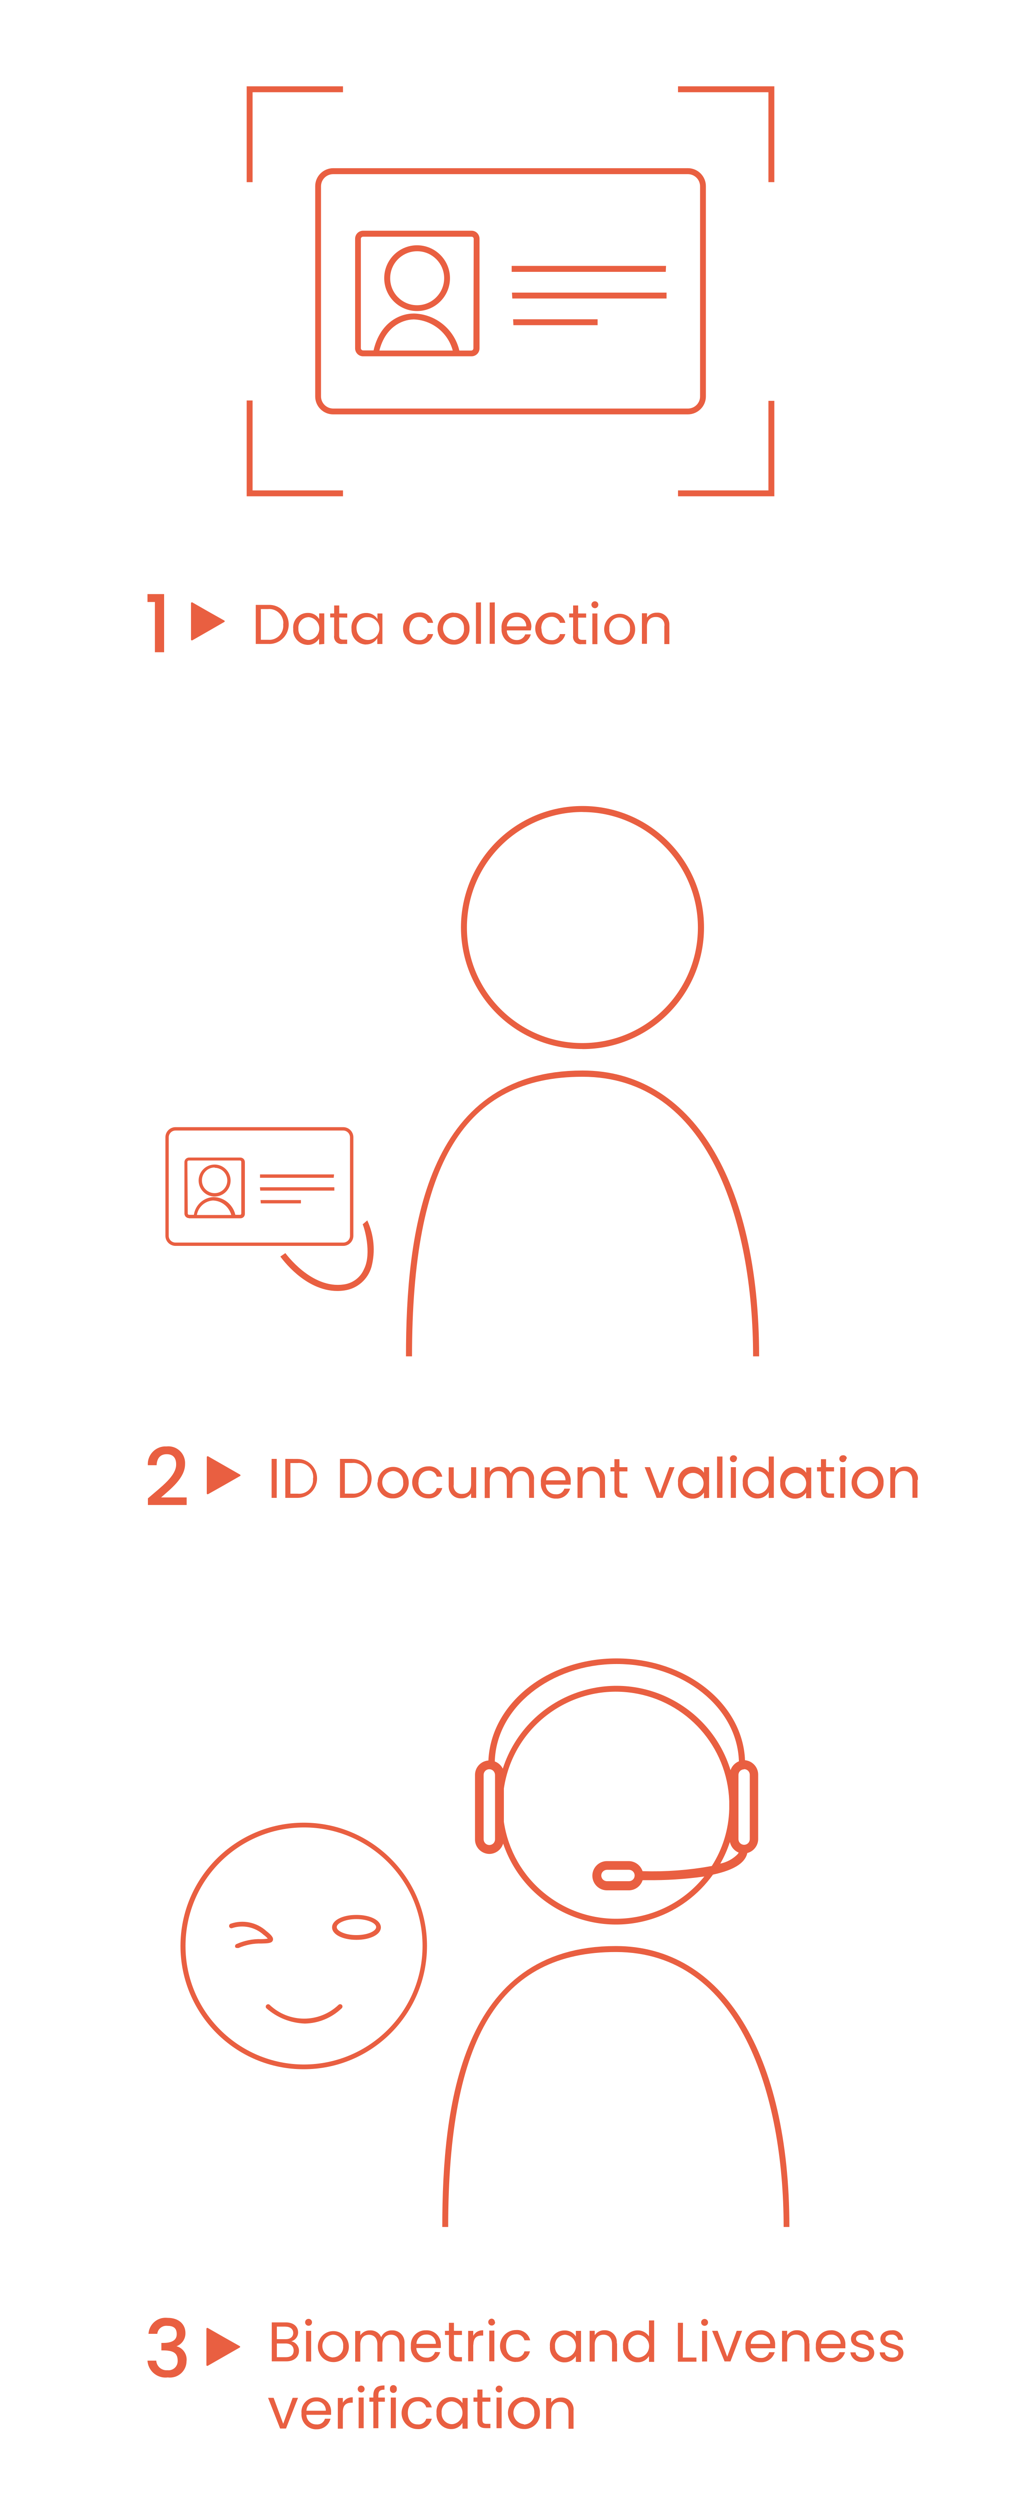 <svg xmlns="http://www.w3.org/2000/svg" xmlns:xlink="http://www.w3.org/1999/xlink" id="Capa_1" x="0px" y="0px" viewBox="0 0 1438 3469.6" style="enable-background:new 0 0 1438 3469.6;" xml:space="preserve">
<style type="text/css">
	.st0{fill:#E95F41;}
</style>
<g id="Capa_2_00000142154993415323136520000005546679132962470285_">
	<g id="Capa_1-2">
		<path class="st0" d="M979.8,550.2V258.4c0-13.8-11.2-25-25-25l0,0H462.4c-13.8,0.1-24.9,11.3-24.9,25v291.8    c0,13.8,11.2,24.9,24.9,24.9h492.3C968.5,575.1,979.8,564,979.8,550.2z M445.6,550.2V258.4c0.1-9.3,7.6-16.7,16.9-16.7h492.3    c9.3,0,16.9,7.5,16.9,16.9v291.7c0,9.3-7.6,16.7-16.9,16.7H462.4C453.2,566.9,445.6,559.4,445.6,550.2z M578.6,340.4    c-25.2,0.2-45.5,20.8-45.3,46c0.2,25.3,20.8,45.5,46,45.3c25.2-0.2,45.5-20.8,45.3-46c-0.2-25-20.5-45.2-45.6-45.3H578.6z     M578.6,423.6c-20.7-0.2-37.3-17.2-37-37.9c0.2-20.7,17.2-37.3,37.9-37c20.4,0.2,36.8,16.7,37,37.1c0.1,20.8-16.6,37.7-37.3,37.8    c-0.1,0-0.1,0-0.1,0H578.6z M654.1,320.2H504c-6.1,0-11.1,4.9-11.1,11.1v152.1c0,6.1,4.9,11.1,11.1,11.1h150.5    c6.1,0,11.1-4.9,11.1-11.1v-152c0-6.1-4.8-11.2-11-11.2c0,0,0,0-0.1,0H654.1z M526.6,486.5c7.9-31.1,29.6-42.8,47.6-43.2    c25.6,0.9,47.6,18.4,54.2,43.2H526.6z M657.1,483.4c0,1.7-1.3,3.1-3,3.1h-16.5c-6.9-29.5-32.8-50.6-63.1-51.4    c-21.5,0-47.5,14.2-56,51.2h0.6H504c-1.7,0-3.1-1.4-3.1-3.1V331.5c0-1.7,1.4-3,3.1-3h150.5c1.7,0,3,1.3,3,3l0,0L657.1,483.4z     M924.1,377.3H710.2V369h214.3L924.1,377.3z M710.6,406.1h214.6v8.2H711.1L710.6,406.1z M712.2,443.1h117.3v8.2H712.6L712.2,443.1    z M1074.8,688.8H941.1v-8.2h125.5V556.3h8.2L1074.8,688.8L1074.8,688.8z M1066.6,128H941.1v-8.2h133.7v133h-8.2L1066.6,128    L1066.6,128z M350.6,252.8h-8.2v-133h133.7v8.2H350.6V252.8z M476.1,688.8H342.4v-133h8.2v124.8h125.5V688.8z M215,835.5h-10.3    v-11h23.1v80.7H215V835.5L215,835.5z M265.1,887.6v-50.5c0.1-0.7,0.6-1.2,1.3-1.2c0.2,0,0.3,0,0.5,0.1l22.2,12.7l22.2,12.5    c0.6,0.3,0.8,0.9,0.5,1.5c-0.1,0.2-0.3,0.4-0.5,0.5L289.1,876l-22.2,12.7c-0.6,0.3-1.3,0-1.7-0.5    C265.2,888,265.1,887.8,265.1,887.6z M355,839.5v54.2h16.9c15,1,27.9-10.4,28.8-25.4s-10.4-27.9-25.4-28.8c-1.2,0-2.3,0-3.5,0H355    z M393.1,866.8c1,10.6-6.7,20-17.3,21.1c-1.4,0.1-2.8,0.1-4.2,0h-9.5v-42.6h9.8c10.7-1,20.2,6.8,21.3,17.6    C393.3,864.2,393.3,865.5,393.1,866.8z M450.1,893.7v-42.4H443v7.8c-3.3-5.5-9.4-8.7-15.9-8.5c-11.2,0-20.2,8.9-20.2,20.1    c0,0.7,0,1.4,0.1,2.1c-0.9,11.3,7.5,21.2,18.7,22.1c0.4,0.1,0.9,0.1,1.3,0.1c6.5,0.2,12.6-3.1,15.9-8.6v8L450.1,893.7z     M428.7,888.2c-8.1-0.1-14.6-6.7-14.5-14.8c0-0.4,0-0.8,0-1.2c-0.7-7.9,5.2-14.9,13.1-15.6c0.4-0.1,0.9-0.1,1.3-0.1    c8.7,0.8,15.2,8.4,14.5,17.1C442.5,881.4,436.4,887.5,428.7,888.2z M470.8,856.9v25c0,4.2,1.6,5.8,5.9,5.8h5.2v6h-6.4    c-5.6,0.9-10.8-2.8-11.7-8.4c-0.2-1.1-0.2-2.3,0-3.4v-25h-5.5v-5.5h5.5v-11.1h7.1v11.1h11.1v5.8L470.8,856.9z M507.8,894.4    c6.5,0.2,12.6-3.1,15.9-8.6v8h7.1v-42.4h-6.9v7.8c-3.3-5.5-9.4-8.7-15.9-8.5c-11.2,0-20.2,8.9-20.2,20.1c0,0.7,0,1.4,0.1,2.1    c-0.6,11.3,8.1,21,19.4,21.6c0.2,0,0.5,0,0.7,0L507.8,894.4L507.8,894.4z M509.3,856.6c8.7-0.8,16.4,5.6,17.2,14.3    c0.8,8.7-5.6,16.4-14.3,17.2c-8.7,0.8-16.4-5.6-17.2-14.3c-0.1-0.5-0.1-1-0.1-1.6c-0.7-7.9,5.2-14.9,13.1-15.6c0.5,0,1,0,1.5,0    L509.3,856.6z M568.1,872.3c0,11.1,5.8,16.1,13.5,16.1c5.6,0.6,10.8-2.9,12.1-8.4h7.5c-2.1,9-10.4,15-19.6,14.4    c-12.3,0-22.2-10-22.2-22.2c0-12.3,10-22.2,22.2-22.2c9.3-0.8,17.7,5.4,19.6,14.4h-7.5c-1.7-5.2-6.7-8.5-12.1-8.1    c-7.5,0-13.3,6.1-13.3,15.9L568.1,872.3z M629.5,850.2c-12.3,0-22.2,10-22.2,22.2c0,12.3,10,22.2,22.2,22.2    c11.7,0.6,21.6-8.5,22.2-20.1c0-0.7,0-1.4,0-2.1c0.6-11.5-8.2-21.3-19.7-21.9c-0.8,0-1.5,0-2.3,0L629.5,850.2z M629.5,888    c-8.7-0.8-15.2-8.4-14.5-17.1c0.6-7.7,6.8-13.8,14.5-14.5c7.9-0.1,14.4,6.2,14.5,14.1c0,0.5,0,1.1,0,1.6c0.9,8-4.9,15.1-12.9,16    c-0.5,0-1.1,0-1.6,0L629.5,888z M667.6,836v57.5h-7v-57.3L667.6,836z M686.8,836v57.5h-7.1v-57.3L686.8,836z M737.6,870.5    c0.5-10.8-7.8-19.9-18.6-20.4c-0.6,0-1.2,0-1.8,0c-11.2-0.5-20.7,8.2-21.1,19.4c0,0.9,0,1.8,0.1,2.8c-0.9,11.3,7.5,21.2,18.7,22.1    c0.8,0,1.6,0,2.3,0c9,0.5,17.1-5.3,19.6-14H729c-1.8,5-6.7,8.2-12,7.9c-7.4,0-13.5-5.9-13.5-13.3c0-0.1,0-0.1,0-0.1h33.3    c0.3-1.4,0.6-2.8,0.7-4.2L737.6,870.5z M703.6,869.3c0.2-7.2,6.2-13.1,13.4-13c6.9-0.5,12.9,4.7,13.4,11.6c0,0.5,0,0.9,0,1.4    L703.6,869.3L703.6,869.3L703.6,869.3z M751.6,872.3c0,11.1,5.8,16.1,13.5,16.1c5.6,0.6,10.8-2.9,12.1-8.4h7.5    c-2.1,9-10.4,15-19.6,14.4c-12.3,0-22.2-10-22.2-22.2c0-12.3,10-22.2,22.2-22.2c9.3-0.8,17.7,5.4,19.6,14.4h-7.5    c-1.6-5.3-6.6-8.8-12.1-8.4c-8,0.3-13.8,6.4-13.8,16.3H751.6L751.6,872.3z M802.5,840.3v11.1h11.1v5.8h-11.1v25    c0,4.2,1.6,5.8,5.9,5.8h5.2v6h-6.4c-5.6,0.9-10.8-2.8-11.7-8.4c-0.2-1.1-0.2-2.3,0-3.4v-25.3h-5.5v-5.5h5.5v-11.1H802.5z     M830.5,839.3c0,2.6-2,4.7-4.6,4.8c0,0,0,0-0.1,0c-2.6,0-4.8-2-4.9-4.7c0,0,0,0,0-0.1c0-2.6,2-4.7,4.6-4.8c0.1,0,0.2,0,0.3,0    c2.6,0,4.7,2.1,4.7,4.7c0,0.1,0,0.2,0,0.2V839.3z M822.2,851.4h7V894h-7V851.4z M881.6,872.6c-0.3-11.8-10.3-21.2-22.2-20.8    s-21.2,10.3-20.8,22.2c0.3,11.3,9.5,20.5,20.8,20.8c11.6,0.6,21.5-8.3,22.2-19.9c0-0.9,0-1.7,0-2.5L881.6,872.6L881.6,872.6z     M845.8,872.6c-0.9-7.7,4.6-14.7,12.3-15.6c0.6,0,1.3-0.1,1.9-0.1c7.9-0.1,14.4,6.2,14.5,14.1c0,0.5,0,1.1-0.1,1.6    c0.8,8-5.1,15.1-13.1,15.8c-0.5,0-1,0-1.5,0c-7.8,0-14.1-6.3-14.1-14c0-0.7,0-1.4,0.1-2L845.8,872.6L845.8,872.6z M929.1,868.8    v25.1h-7v-24.4c1.2-6.1-2.8-11.8-8.9-13c-1-0.2-2-0.2-3-0.2c-7.3,0-12.2,4.6-12.2,13.6v23.6H891v-42.4h7.1v6    c3.1-4.5,8.2-7,13.6-6.8c9-0.6,16.9,6.3,17.4,15.3c0,0.9,0,1.8,0,2.6L929.1,868.8z M477.3,1782.6c12.5-1.7,23.1-9.8,28-21.4    c11.1-22.2,0-58.5-1.9-62l6.4-5.5c9.4,20.2,11.5,43.2,5.8,64.7c-4.9,17.1-19.4,29.9-37.1,32.5c-3.3,0.5-6.7,0.8-10.1,0.8    c-45.5,0-77.6-45.7-79.3-47.8l7-4.8C396.3,1739.1,431.9,1789.3,477.3,1782.6z M808.5,1456c93.2,0,168.7-75.6,168.7-168.7    s-75.6-168.7-168.7-168.7s-168.7,75.6-168.7,168.7c0.2,93.1,75.6,168.5,168.7,168.6V1456L808.5,1456z M808.5,1127    c88.5,0,160.2,71.9,160.2,160.4c0,88.5-71.9,160.2-160.4,160.2c-88.5,0-160.2-71.9-160.2-160.4c0.1-88.5,71.9-160.2,160.4-160.3    V1127L808.5,1127z M571.9,1882.4h-8.4c0-170.3,25.4-396.7,245.1-396.7c151.2,0,245.1,152,245.1,396.7h-8.4    c0-187.7-62.2-388-236.7-388C644.9,1494.3,571.9,1614.1,571.9,1882.4z M243.6,1729.1h232.8c7.8,0,14.1-6.3,14.1-14.1l0,0v-136.6    c0-7.8-6.3-14.1-14.1-14.1l0,0H243.6c-7.7,0-14,6.3-14,14c0,0.1,0,0.1,0,0.1V1715c-0.1,7.7,6.2,14,13.9,14.1    C243.6,1729.1,243.6,1729.1,243.6,1729.1z M234.2,1578.5c0-5.2,4.2-9.5,9.4-9.5h232.8c5.2,0,9.4,4.3,9.4,9.5v136.6    c0,5.2-4.2,9.4-9.4,9.4l0,0H243.6c-5.2,0-9.4-4.2-9.4-9.4l0,0V1578.5z M297.9,1660.6c12.3,0,22.2-10,22.2-22.2s-10-22.2-22.2-22.2    c-12.3,0-22.2,10-22.2,22.2S285.7,1660.6,297.9,1660.6z M297.9,1620.7c9.7,0,17.6,7.9,17.6,17.6c0,9.7-7.9,17.6-17.6,17.6    c-9.7,0-17.6-7.8-17.6-17.5c-0.2-9.7,7.4-17.8,17.2-18.1c0.2,0,0.3,0,0.5,0L297.9,1620.7L297.9,1620.7z M262.3,1690.8h71.3    c3.5,0.1,6.3-2.6,6.3-6.1c0-0.1,0-0.2,0-0.2v-71.7c0-3.5-2.8-6.3-6.3-6.3l0,0h-71.3c-3.5,0.1-6.3,2.9-6.3,6.3v71.8    c0.2,3.3,2.9,6,6.3,6V1690.8z M273.3,1686.2c1.8-11,11-19.3,22.2-20.1c12,0.3,22.3,8.5,25.5,20.1H273.3z M260.1,1612.4    c0-0.9,0.8-1.7,1.7-1.8h71.3c1,0,1.8,0.8,1.8,1.8l0,0v71.8c0,1-0.8,1.8-1.8,1.8l0,0h-6.4c-3.3-14.3-15.9-24.5-30.5-24.7    c-13.8,0.7-25.1,11-27.1,24.7h-6.8c-0.9-0.1-1.7-0.9-1.7-1.8L260.1,1612.4z M463.2,1634.6H360.9v-4.7h102.8L463.2,1634.6z     M360.8,1647.7h103.3v4.7H361.2L360.8,1647.7z M361.6,1665.5h56.1v4.6H362L361.6,1665.5z M244.5,2032.4c0-8.4-3.7-14.2-13.1-14.2    s-13.6,6.2-14,15.3h-12.2c-0.9-13.5,9.3-25.1,22.8-26.1c1.1,0,2.1,0,3.2,0c12.8-1.4,24.3,7.9,25.6,20.7c0.1,1.2,0.2,2.5,0.1,3.7    c0,19.6-20,34.6-33.3,46.4h35.5v10.5h-53.8v-9.2C224.4,2062.9,244.5,2048.6,244.5,2032.4z M288.8,2073.7c-0.6,0.3-1.3,0-1.7-0.5    c-0.1-0.2-0.1-0.3-0.1-0.5v-50.5c0.1-0.7,0.6-1.2,1.3-1.2c0.2,0,0.3,0,0.5,0.1l22.2,12.7l22.2,12.7c0.6,0.3,0.8,0.9,0.5,1.5    c-0.1,0.2-0.3,0.4-0.5,0.5l-22.2,12.7L288.8,2073.7z M384.1,2024.7v54.1H377v-54.1H384.1z M396,2024.7v54.1h17.1    c15,0,27-12.1,27-27c0-15-12.1-27-27-27L396,2024.7L396,2024.7z M434.4,2051.9c1.2,10.5-6.5,20-17,21.1c-1.5,0.2-3,0.1-4.5,0h-9.8    v-42.5h9.8c10.7-1.3,20.4,6.3,21.7,17c0.2,1.4,0.2,2.9,0,4.4H434.4L434.4,2051.9z M488.5,2024.7h-16.6v54.1h16.9    c15,0,27-12.1,27-27c0-15-12.1-27-27-27L488.5,2024.7L488.5,2024.7z M488.5,2072.9h-9.8v-42.5h9.8c10.7-1.2,20.3,6.6,21.5,17.3    c0.2,1.4,0.2,2.8,0,4.1c1,10.6-6.7,20-17.3,21.1c-1.3,0.1-2.6,0.1-4,0H488.5L488.5,2072.9z M523.9,2057.4    c-0.9,11.3,7.7,21.2,19,22.1c0.8,0,1.4,0,2.2,0c11.7,0.6,21.6-8.5,22.2-20.1c0.1-0.7,0.1-1.4,0-2.1c0-11.8-9.6-21.5-21.5-21.5    c-11.9,0-21.5,9.6-21.5,21.5L523.9,2057.4L523.9,2057.4z M559.7,2057.4c0.8,7.9-4.9,15-12.9,15.8c-0.6,0-1.2,0-1.7,0    c-8.7-0.8-15.2-8.4-14.5-17.1c0.6-7.7,6.8-13.8,14.5-14.5c7.9-0.1,14.4,6.2,14.5,14.1c0,0.5,0,1.1,0,1.6L559.7,2057.4z     M580.7,2057.4c0,11.1,5.8,16.1,13.5,16.1c5.5,0.6,10.7-2.9,12-8.3h7.7c-2.3,8.9-10.5,14.9-19.6,14.3c-12.3,0-22.2-10-22.2-22.2    c0-12.3,10-22.2,22.2-22.2c9.2-0.8,17.6,5.3,19.6,14.3h-7.7c-1.3-5.4-6.4-8.9-12-8.3c-7.5,0.5-13.3,6-13.3,16.3L580.7,2057.4z     M653.9,2078.8v-6.3c-3,4.6-8.1,7.2-13.5,7c-9.2,0.5-17-6.4-17.6-15.6c-0.1-0.9-0.1-1.8,0-2.6v-24.9h7v24c-1,6.1,2.9,11.8,9,12.8    c0.9,0.2,1.9,0.2,2.9,0.1c7.3,0,12.2-4.4,12.2-13.6v-23.4h7.1v42.6L653.9,2078.8L653.9,2078.8z M734.4,2078.8v-24    c0-8.7-4.7-13.2-11.1-13.2s-12.1,4.7-12.1,13.8v23.5h-7.7v-24c0-8.7-4.7-13.2-11.6-13.2s-12.1,4.7-12.1,13.8v23.5h-7v-42.6h7v6.2    c2.9-4.5,8.1-7.1,13.4-7c6.7-0.5,13,3.3,15.6,9.5c2.6-6,8.6-9.8,15.1-9.5c9.1-0.5,16.9,6.5,17.4,15.6c0,0.9,0,1.8-0.1,2.6v25    L734.4,2078.8z M792.2,2055.8c0.5-10.8-7.9-19.9-18.7-20.3c-0.6,0-1.2,0-1.7,0c-11.1-0.5-20.6,8.1-21.1,19.2c0,1,0,2,0.1,3    c-0.9,11.3,7.5,21.2,18.7,22.1c0.8,0,1.6,0,2.3,0c8.9,0.6,17-5.2,19.5-13.8h-8c-1.6,5.1-6.6,8.4-11.8,7.8    c-7.4,0.3-13.5-5.4-13.9-12.7c0-0.2,0-0.4,0-0.6h34.6C792.2,2058.7,792.2,2057.4,792.2,2055.8z M758.1,2054.4    c0.1-7.2,6.1-13,13.3-12.9c0.1,0,0.1,0,0.1,0c6.9-0.6,12.8,4.6,13.4,11.4c0,0.5,0,1,0,1.5H758.1L758.1,2054.4z M832.6,2078.8v-24    c0-8.7-4.7-13.2-11.8-13.2s-12.2,4.6-12.2,13.8v23.5h-7v-42.6h7v6.1c3.1-4.5,8.3-7.1,13.8-6.9c9.1-0.5,16.9,6.5,17.4,15.6    c0,0.9,0,1.8,0,2.6v25L832.6,2078.8L832.6,2078.8L832.6,2078.8z M859.7,2042.1v25c0,4.2,1.6,5.6,6,5.6h5.1v6h-6.3    c-7.5,0-11.7-3.1-11.7-11.6v-25h-5.5v-5.9h5.5v-11.1h7v11.1h11.1v5.9H859.7z M915.9,2072.2l13.2-36h7.2l-16.6,42.6h-8.3    l-16.6-42.6h7.5L915.9,2072.2z M984.3,2078.8v-42.6h-7.2v7.8c-3.3-5.5-9.4-8.7-15.9-8.4c-11.2,0-20.2,8.9-20.2,20.1    c0,0.7,0,1.4,0.1,2.1c-1,11.2,7.3,21.1,18.5,22.1c0.5,0,1.1,0,1.6,0c6.4,0.2,12.5-3.1,15.9-8.5v7.9L984.3,2078.8z M962.1,2073.2    c-8,0-14.5-6.6-14.5-14.6c0-0.4,0-0.9,0-1.3c0.8-8,7.8-13.9,15.8-13.1c8,0.8,13.9,7.8,13.1,15.8    C975.9,2067.5,969.6,2073.3,962.1,2073.2z M995.3,2078.8v-57.4h7.5v57.4H995.3z M1014.4,2036.2h7.1v42.6h-7.1V2036.2z     M1022.7,2024.5c0,2.6-2.1,4.8-4.8,4.8c-2.6,0-4.8-2.1-4.8-4.8c0-2.6,2.1-4.8,4.8-4.8c0,0,0,0,0.1,0c2.6-0.2,4.9,1.8,5.1,4.4    c0,0.1,0,0.2,0,0.3H1022.7z M1074.1,2078.8v-57.4h-7.1v22.2c-3.5-5.3-9.5-8.4-15.9-8.3c-11.2,0-20.2,8.9-20.2,20.1    c0,0.7,0,1.4,0.1,2.1c-1,11.2,7.3,21.1,18.5,22.1c0.5,0,1.1,0,1.6,0c6.5,0.3,12.6-3.1,15.9-8.6v8L1074.1,2078.8z M1052.4,2073.2    c-8-0.1-14.4-6.7-14.4-14.7c0-0.4,0-0.8,0-1.2c-0.8-7.9,4.9-14.8,12.8-15.6c0.5,0,1,0,1.5,0c8.7,0.8,15.2,8.4,14.5,17.1    C1066.2,2066.5,1060.1,2072.6,1052.4,2073.2L1052.4,2073.2z M1119,2044c-3.4-5.5-9.4-8.7-15.9-8.4c-11.2,0-20.2,8.9-20.2,20.1    c0,0.7,0,1.4,0.1,2.1c-1,11.2,7.3,21.1,18.5,22.1c0.5,0,1,0,1.5,0c6.5,0.3,12.6-3,15.9-8.5v7.9h7.1v-42.6h-7.1L1119,2044    L1119,2044z M1104.5,2073.2c-8,0-14.5-6.6-14.5-14.6c0-0.4,0-0.9,0-1.3c0.8-8,7.8-13.9,15.8-13.1c8,0.8,13.9,7.8,13.1,15.8    C1118.4,2067.5,1112,2073.3,1104.5,2073.2z M1139.5,2042.1h-5.5v-5.9h5.5v-11.1h7.1v11.1h11.1v5.9h-11.1v25c0,4.2,1.6,5.6,5.9,5.6    h5.2v6h-6.4c-7.5,0-11.7-3.1-11.7-11.6L1139.5,2042.1L1139.5,2042.1z M1174.6,2024.5c0,2.6-2.1,4.8-4.8,4.8s-4.8-2.1-4.8-4.8    c0-2.6,2.1-4.8,4.8-4.8c0,0,0,0,0.1,0c2.6-0.4,5.1,1.3,5.5,3.9c0,0.3,0,0.6,0,0.9H1174.6z M1166.3,2036.2h7v42.6h-7V2036.2z     M1204.2,2035.5c-12.3,0-22.2,10-22.2,22.2c0,12.3,10,22.2,22.2,22.2c11.7,0.6,21.6-8.5,22.2-20.1c0-0.7,0-1.4,0-2.1    c0.8-11.4-7.8-21.3-19.2-22.2c-0.7,0-1.4,0-2.1,0L1204.2,2035.5z M1204.2,2073.2c-8.7-0.8-15.2-8.4-14.5-17.1    c0.6-7.7,6.8-13.8,14.5-14.5c8.7,0.8,15.2,8.4,14.5,17.1C1218,2066.5,1211.9,2072.6,1204.2,2073.2z M1273.5,2053.7v25h-7v-24    c0-8.7-4.8-13.2-11.8-13.2c-7.1,0-12.2,4.6-12.2,13.8v23.5h-6.8v-42.6h7.1v6.1c3.1-4.5,8.2-7.1,13.6-6.9c9.1-0.7,17,6.2,17.7,15.3    c0,1,0,2,0,3.1H1273.5z M1087.7,3090.7c0-184.5-61.1-381.6-232.8-381.6c-160.9,0-232.8,117.7-232.8,381.6h-8.2    c0-167.4,24.9-389.9,240.9-389.9c148.6,0,240.9,149.3,240.9,389.9H1087.7z M679.2,2573c8.9-0.1,16.6-5.9,19.2-14.4    c29.3,86.5,123.2,132.9,209.7,103.6c32.9-11.1,61.3-32.3,81.5-60.5c23.1-5,38-12.3,44.4-22.2c1.6-2.4,2.7-5,3.3-7.8    c8.9-2.3,15.1-10.4,15.1-19.5V2463c0-10.4-7.9-19.1-18.3-20.1c-3-78.2-81.7-141.3-178.4-141.3s-174.3,63.4-177.8,141.7    c-10.5,0.8-18.6,9.5-18.6,20.1v89.4C659.2,2563.8,668.1,2572.8,679.2,2573z M988,2589.7c-31.7,5.8-63.9,8.2-96.1,7.2    c-2.8-8.3-10.5-13.9-19.2-14h-30.2c-11.2,0-20.3,9.1-20.3,20.3s9.1,20.3,20.3,20.3h30.2c8.8,0,16.6-5.7,19.3-14.1h5.6    c26.8,0.3,53.5-1.4,80-5.1c-54.5,67.7-153.5,78.3-221.2,23.8c-30.9-24.8-51.2-60.4-57-99.7v-46.2c12.7-86,92.6-145.4,178.5-132.7    c75.1,11,131.6,74.2,134.3,150.1v11.1C1011.5,2538.8,1003.1,2566.1,988,2589.7z M880.9,2602.9c0,4.4-3.5,7.9-7.9,7.9l0,0h-30.5    c-4.4,0-7.9-3.5-7.9-7.9c0-4.3,3.5-7.8,7.9-7.9h30.2c4.3-0.2,8,3.2,8.2,7.5C880.9,2602.7,880.9,2602.8,880.9,2602.9z M1024,2573.2    c-6.6,6.7-15,11.3-24.2,13.2c5.5-9.5,9.9-19.6,13.3-30c1.4,6.6,5.9,12.1,12.2,14.7c-0.4,0.9-1,1.7-1.7,2.4L1024,2573.2z     M1032.9,2455.3c4.3,0,7.8,3.5,7.8,7.8v89.3c0,4.3-3.3,7.8-7.7,7.9c0,0,0,0-0.1,0c-4.4,0-7.9-3.5-7.9-7.9l0,0V2463    c0.2-4.1,3.5-7.3,7.5-7.4L1032.9,2455.3z M856.1,2309.4c92.2,0,167.3,60.3,169.5,135c-5.5,2.3-9.7,6.7-11.6,12.3    c-26.9-87.5-119.6-136.6-207.1-109.7c-51.7,15.9-92.5,56.1-109,107.6c-2.3-4.6-6.3-8.2-11.1-10    C688.8,2370.1,764,2309.4,856.1,2309.4z M671.3,2463.3c0-4.4,3.5-7.9,7.9-7.9c4.3,0,7.8,3.5,7.9,7.9v89.4c0,4.4-3.5,7.9-7.9,7.9    c-4.3,0-7.8-3.5-7.9-7.9V2463.3z M592.7,2700.7c0-94.5-76.6-171.1-171.1-171.1s-171.1,76.6-171.1,171.1    c0,94.5,76.6,171.1,171.1,171.1l0,0C516.1,2871.7,592.6,2795.2,592.7,2700.7z M422.1,2865.2c-90.9,0-164.6-73.5-164.6-164.4    c-0.1-90.9,73.5-164.6,164.4-164.6c90.9-0.1,164.6,73.5,164.6,164.4c0,0,0,0,0,0.1C586.4,2791.5,512.8,2865,422.1,2865.2z     M362.9,2697.3c-10.9-0.3-21.7,1.8-31.7,6.2c-0.6,0.1-1.1,0.1-1.7,0c-1,0.2-2.1-0.2-2.9-0.9c-0.8-1.6-0.2-3.6,1.3-4.4    c10.8-4.9,22.7-7.4,34.6-7c3.1,0,6.2-0.2,9.2-0.7c-1.8-2-3.7-3.8-5.9-5.3c-11.7-10.7-28.2-14.2-43.2-9.4c-1.7,0.8-3.6,0.1-4.4-1.6    c0,0,0,0,0,0c-0.6-1.7,0.1-3.5,1.7-4.3c17.3-6.1,36.6-2.1,50.1,10.3c6.6,5.2,10.1,9,8.7,12.8    C377.4,2696.9,371.9,2697.1,362.9,2697.3z M494.7,2657.6c-19.3,0-33.8,7.4-33.8,17.3c0,9.8,14.5,17.3,33.8,17.3    c19.3,0,34-7.4,34-17.3C528.6,2665,514.1,2657.6,494.7,2657.6L494.7,2657.6z M494.7,2685.6c-15.5,0-27.3-5.6-27.3-11.1    c0-5.4,11.7-11.1,27.3-11.1c15.5,0,27.4,5.6,27.4,11.1C522.1,2680,510.4,2685.6,494.7,2685.6z M474.4,2782.4    c1.3,1.2,1.3,3.3,0.1,4.6c-0.1,0.1-0.1,0.1-0.1,0.1c-13.8,13.3-32,20.9-51.2,21.3c-19.9-0.7-38.8-8.2-53.6-21.4    c-1.2-1.4-0.9-3.5,0.5-4.7c1.2-0.9,2.8-1,4-0.1c26.8,25.8,69.2,25.8,96,0C471.4,2781.2,473.2,2781.3,474.4,2782.4z M258.9,3277.3    c-0.2,12.6-10.7,22.6-23.3,22.4c-0.9,0-1.8-0.1-2.6-0.2c-13.6,1.8-26.2-7.7-28.1-21.3c-0.1-0.7-0.2-1.4-0.2-2h12.2    c0.5,7.9,7.3,13.9,15.2,13.3c0.1,0,0.3,0,0.4,0c6.9,0.8,13.2-4.1,14-11.1c0.1-0.8,0.1-1.5,0.1-2.2c0-11.1-6.9-14.2-20.1-14.2H224    v-10.4h2.9c11.1,0,18.4-3.5,18.4-12.1s-4.6-11.6-13.2-11.6c-6.9-0.7-13,4.3-13.8,11.1h-12.2c0.8-13.1,12-23.1,25.1-22.3    c0.5,0,1,0.1,1.4,0.1c16.1,0,24.8,9.3,24.8,21.1c0.2,8.1-4.8,15.5-12.4,18.3l0,0C254.3,3258.7,260.2,3267.7,258.9,3277.3z     M332.7,3256c0.6,0.3,0.8,0.9,0.5,1.5c-0.1,0.2-0.3,0.4-0.5,0.5l-22.2,12.7l-22.2,12.7c-0.6,0.3-1.3,0-1.7-0.5    c-0.1-0.2-0.1-0.3-0.1-0.5v-50.5c0.1-0.7,0.6-1.2,1.3-1.2c0.2,0,0.3,0.1,0.5,0.1l22.2,12.7L332.7,3256z M404.3,3249.3    c5.6-1.4,9.6-6.6,9.5-12.4c0-7.5-5.8-13.8-17.2-13.8h-19.4v54.1h20.2c11.1,0,17.6-6.4,17.6-14.5    C415.1,3256.3,410.6,3250.6,404.3,3249.3L404.3,3249.3z M384.3,3229h11.6c7,0,11.1,3.5,11.1,8.7c0,5.3-3.9,8.7-10.4,8.7h-12.3    V3229L384.3,3229z M396.7,3271.4h-12.4v-19h12.2c7,0,11.1,3.8,11.1,9.7C407.6,3267.8,404.3,3271.4,396.7,3271.4L396.7,3271.4z     M433.1,3223c0,2.6-2.1,4.8-4.8,4.8c-2.6,0-4.8-2.1-4.8-4.8s2.1-4.8,4.8-4.8c0.1,0,0.1,0,0.1,0    C431,3218.2,433.1,3220.4,433.1,3223L433.1,3223z M424.8,3234.8h7.1v42.6h-7.1V3234.8z M484.2,3256c-0.3-11.8-10.3-21.2-22.2-20.8    c-11.8,0.3-21.2,10.3-20.8,22.2c0.3,11.3,9.5,20.5,20.8,20.8c11.6,0.6,21.5-8.3,22.2-19.9c0-0.8,0-1.6,0-2.4V3256z M462,3271.8    c-8.7-0.8-15.2-8.4-14.5-17.1c0.6-7.7,6.8-13.8,14.5-14.5c7.9-0.1,14.3,6.3,14.4,14.2c0,0.5,0,1-0.1,1.5c0.8,7.9-5.1,15-13,15.7    c-0.3,0-0.6,0-0.9,0L462,3271.8z M554.4,3277.4v-24c0-8.7-4.7-13.2-11.6-13.2s-12,4.7-12,13.8v23.5h-7v-24    c0-8.7-4.8-13.2-11.7-13.2c-6.9,0-12,4.7-12,13.8v23.5h-7.1v-42.6h7.1v6.1c3-4.4,8.1-7.1,13.4-6.9c6.7-0.4,12.9,3.3,15.6,9.4    c2.6-5.9,8.6-9.7,15.1-9.4c9.1-0.4,16.9,6.6,17.3,15.8c0.1,0.9,0,1.7,0,2.5v25L554.4,3277.4L554.4,3277.4z M603.8,3264.1    c-1.6,5.2-6.6,8.5-12,7.9c-7.4,0.2-13.6-5.6-13.9-13c0-0.1,0-0.2,0-0.3h34c0.1-1.4,0.1-2.9,0-4.3c0.5-10.7-7.8-19.8-18.5-20.3    c-0.6,0-1.3,0-2,0c-11.1-0.5-20.6,8.1-21.1,19.2c0,1,0,2,0,3c-0.9,11.3,7.5,21.2,18.7,22.1c0.8,0,1.6,0,2.3,0    c9,0.5,17.1-5.2,19.6-13.9L603.8,3264.1z M591.5,3240c6.9-0.6,12.8,4.6,13.4,11.4c0,0.5,0,1,0,1.5h-26.8    C578.2,3245.6,584.2,3239.9,591.5,3240z M630.1,3223.7v11.1h11.1v5.8h-11.1v25.1c0,4.2,1.6,5.6,5.9,5.6h5.2v6h-6.3    c-7.5,0-11.8-3.1-11.8-11.6v-25.1h-5.5v-5.8h5.5v-11.1H630.1L630.1,3223.7z M656.9,3253.9v23.2h-7.1v-42.2h7.1v6.9    c2.6-5.1,8.1-8.1,13.8-7.7v7.3h-1.8c-6.8-0.1-11.8,2.9-11.8,12.8L656.9,3253.9L656.9,3253.9z M679.1,3234.5h7.1v42.6h-7.1V3234.5z     M687.3,3222.7c0,2.6-2.1,4.8-4.8,4.8c-2.6,0-4.8-2.1-4.8-4.8c0-2.6,2.1-4.8,4.8-4.8c0.1,0,0.1,0,0.1,0c2.5,0.2,4.4,2.4,4.3,5    L687.3,3222.7z M716.2,3278.1c-12.3,0-22.2-10-22.2-22.2c0-12.3,10-22.2,22.2-22.2c9.2-0.8,17.6,5.3,19.7,14.3h-8    c-1.4-5.4-6.6-9-12.1-8.3c-7.8,0-13.4,5.4-13.4,15.9c0,10.5,5.6,16.1,13.4,16.1c5.6,0.6,10.8-2.9,12.1-8.4h7.7    c-2.1,9-10.5,15.3-19.7,14.6L716.2,3278.1z M799.3,3242.7c-3.3-5.5-9.4-8.7-15.9-8.4c-11.2,0-20.2,8.9-20.2,20.1    c0,0.7,0,1.4,0.1,2.1c-1,11.2,7.3,21.1,18.5,22.1c0.5,0,1.1,0,1.6,0c6.4,0.2,12.5-3.1,15.9-8.6v8h7.2v-43.1h-7.2V3242.7z     M784.9,3271.9c-8.1-0.1-14.6-6.7-14.5-14.8c0-0.4,0-0.8,0-1.2c-0.7-7.9,5.2-14.9,13.1-15.6c0.4,0,0.9,0,1.3,0    c8.7,0.8,15.2,8.4,14.5,17.1C798.7,3265.2,792.6,3271.3,784.9,3271.9z M856.5,3252.4v25h-7v-24c0-8.7-4.8-13.2-11.8-13.2    c-7.1,0-12.2,4.6-12.2,13.8v23.5h-7.1v-42.7h7.1v6.1c3.1-4.5,8.2-7.1,13.6-6.9c9.1-0.3,16.8,6.7,17.1,15.9c0,0.8,0,1.6,0,2.3    L856.5,3252.4z M900.9,3242.6c-3.5-5.3-9.4-8.5-15.8-8.4c-11.2-0.1-20.2,8.8-20.4,20c0,0.8,0,1.5,0.1,2.2    c-0.9,11.3,7.5,21.2,18.7,22.1c0.5,0,0.9,0,1.4,0c6.5,0.3,12.6-3.1,15.9-8.6v8h7.2v-57.5h-7.2V3242.6L900.9,3242.6z M886.5,3271.9    c-8-0.1-14.4-6.7-14.4-14.7c0-0.4,0-0.9,0-1.3c-0.8-7.9,5.1-14.8,12.9-15.6c0.5,0,0.9,0,1.4,0c8.7,0.8,15.2,8.4,14.5,17.1    C900.3,3265.2,894.2,3271.3,886.5,3271.9z M947.8,3271.9h18.9v5.8h-25.8v-54h7.1L947.8,3271.9z M974.5,3234.8h7v42.6h-7V3234.8z     M982.8,3223.1c0,2.6-2.1,4.8-4.8,4.8c-2.6,0-4.8-2.1-4.8-4.8c0-2.6,2.1-4.8,4.8-4.8c0.1,0,0.1,0,0.1,0c2.5,0.1,4.6,2.1,4.7,4.7    V3223.1L982.8,3223.1z M1022.6,3234.8h7.5l-16.2,42.5h-8.2l-17.3-42.5h7.7l13.3,36L1022.6,3234.8z M1055.9,3234.1    c-11.1-0.5-20.6,8.1-21.1,19.2c0,1,0,2,0,3c-0.9,11.3,7.5,21.2,18.7,22.1c0.8,0,1.6,0,2.3,0c8.9,0.5,17-5.2,19.5-13.9h-7.7    c-1.5,5.2-6.5,8.5-11.8,7.9c-7.4,0.2-13.6-5.6-13.9-13c0-0.1,0-0.2,0-0.3h34c0-1.6,0-2.8,0-4.3c0.8-10.8-7.4-20.1-18.1-20.8    c-0.8-0.1-1.6-0.1-2.4,0L1055.9,3234.1z M1042.1,3253c0.1-7.2,6.1-13,13.3-12.9c0,0,0,0,0.1,0c6.9-0.6,12.8,4.6,13.4,11.4    c0,0.5,0,1,0,1.5H1042.1z M1123.6,3252.3v25h-7v-24c0-8.7-4.7-13.2-11.8-13.2s-12.2,4.6-12.2,13.8v23.5h-7.1v-42.6h7.1v6.1    c3.1-4.5,8.2-7.1,13.6-6.9c9.1-0.3,16.8,6.7,17.1,15.9c0,0.8,0,1.6-0.1,2.3L1123.6,3252.3z M1153.5,3234.1    c-11.1-0.5-20.5,8.2-21.1,19.3c0,1,0,2,0,2.9c-1,11.2,7.3,21.1,18.5,22.1c0.8,0,1.6,0.1,2.4,0c9,0.6,17.1-5.2,19.6-13.9h-7.7    c-1.6,5.2-6.6,8.5-12,7.9c-7.4,0.2-13.5-5.5-13.8-12.8c0-0.2,0-0.3,0-0.5h34c0-1.6,0-2.8,0-4.3c0.8-10.8-7.4-20.1-18.1-20.8    c-0.9,0-1.7,0-2.5,0L1153.5,3234.1z M1139.9,3253c0.1-7.2,6.1-13,13.3-12.9c0,0,0,0,0.1,0c6.9-0.6,12.8,4.6,13.4,11.4    c0,0.5,0,1,0,1.5H1139.9z M1213.5,3265.6c0,7-6.1,12.3-15.5,12.3c-8.5,1.3-16.4-4.7-17.7-13.2h7.3c0,4.1,4.1,7.2,10.1,7.2    c6,0,8.6-2.8,8.6-6.3c0-9.4-25.1-3.9-25.1-19.7c0-6.6,6.2-11.8,15.6-11.8c7.8-1,14.9,4.4,15.9,12.1c0,0.4,0.1,0.8,0.1,1.2h-7.1    c-0.5-4.5-4.5-7.8-9-7.4c0,0-0.2,0-0.2,0c-5.2,0-8.3,2.4-8.3,5.9C1188.6,3256,1213.5,3250.5,1213.5,3265.6z M1254,3265.6    c0,7-6.2,12.3-15.5,12.3s-17-5.4-17.4-13.2h7.3c0,4.1,4,7.2,10,7.2c6,0,8.6-2.8,8.6-6.3c0-9.4-25-3.9-25-19.7    c0-6.6,6.1-11.8,15.5-11.8c7.8-1,14.9,4.4,15.9,12.1c0,0.4,0.1,0.8,0.1,1.2h-6.9c-0.5-4.6-4.6-7.8-9.2-7.3c-0.1,0-0.1,0-0.1,0    c-5.2,0-8.3,2.4-8.3,5.9C1229,3256,1253.8,3250.5,1254,3265.6z M406.2,3327.8h7.5l-16.7,42.6h-8.2l-16.7-42.6h7.7l13.3,36    L406.2,3327.8z M439.5,3327.2c-11.1-0.5-20.6,8.1-21.1,19.2c0,1,0,2,0.1,3c-0.9,11.3,7.5,21.2,18.7,22.1c0.8,0,1.6,0,2.3,0    c9.1,0.2,17.1-5.9,19.2-14.7H451c-1.5,5.2-6.5,8.5-11.8,7.9c-7.4,0.2-13.6-5.6-13.9-13c0-0.1,0-0.2,0-0.3h34.3c0-1.6,0-2.8,0-4.3    c0.2-10.8-8.4-19.7-19.2-19.9c-0.5,0-0.9,0-1.4,0L439.5,3327.2L439.5,3327.2z M425.4,3345.7c0.1-7.2,6.1-13,13.3-12.9    c0.1,0,0.1,0,0.1,0c6.9-0.6,12.8,4.6,13.4,11.4c0,0.5,0,1,0,1.5H425.4z M489.6,3326.7v7.9h-1.9c-6.8,0-11.8,3-11.8,12.8v23.2h-7    V3328h7v6.6c2.7-5,8.1-7.9,13.8-7.5V3326.7L489.6,3326.7z M506.1,3315.6c0,2.6-2.1,4.8-4.8,4.8c-2.6,0-4.8-2.1-4.8-4.8    c0-2.6,2.1-4.8,4.8-4.8c0.1,0,0.1,0,0.1,0C504.1,3310.9,506.1,3313.1,506.1,3315.6c0,0.2,0,0.3,0,0.4V3315.6z M497.8,3327.4h7    v42.6h-7V3327.4z M525.2,3327.4h9v5.8h-9v36.8h-7v-36.8h-5.5v-5.8h5.5v-3c0-9.5,4.7-13.8,15.5-13.8v5.9c-6.4,0-8.5,2.3-8.5,7.9    L525.2,3327.4L525.2,3327.4z M550.7,3315.6c0.4,2.6-1.4,5.1-4,5.4c-2.6,0.4-5.1-1.4-5.4-4c-0.1-0.5-0.1-1,0-1.4    c-0.4-2.6,1.4-5.1,4-5.4c2.6-0.4,5.1,1.4,5.4,4C550.8,3314.7,550.8,3315.1,550.7,3315.6z M542.4,3327.4h7.1v42.6h-7.1V3327.4z     M566.1,3348.6c0,10.5,5.6,16.1,13.4,16.1c5.4,0.7,10.5-2.6,12.1-7.9h7.7c-2.2,9-10.5,15.1-19.7,14.4c-12.3,0-22.2-10-22.2-22.2    c0-12.3,10-22.2,22.2-22.2c9.2-0.8,17.6,5.3,19.7,14.3h-7.7c-1.4-5.4-6.6-9-12.1-8.4c-7.8,0.3-13.4,5.8-13.4,16.2L566.1,3348.6    L566.1,3348.6z M641.9,3335.2c-3.3-5.5-9.4-8.7-15.9-8.4c-11.2-0.1-20.2,8.9-20.2,20.1c0,0.7,0,1.4,0.1,2.1    c-1,11.2,7.3,21.1,18.5,22.1c0.5,0.1,1.1,0.1,1.6,0.1c6.4,0.2,12.5-3.1,15.9-8.6v8h7.2v-42.6h-7.2V3335.2z M627.5,3364.4    c-8.1-0.1-14.6-6.7-14.5-14.8c0-0.4,0-0.8,0-1.2c-0.7-7.9,5.2-14.9,13.1-15.6c0.4,0,0.9,0,1.3,0c8.7,0.8,15.2,8.4,14.5,17.1    C641.3,3357.7,635.2,3363.8,627.5,3364.4z M669.6,3327.4h11.1v5.8h-11.1v25.1c0,4.1,1.6,5.6,5.9,5.6h5.2v6h-6.3    c-7.5,0-11.8-3.1-11.8-11.6v-25.1h-5.4v-5.8h5.4v-11.1h7.1V3327.4z M689.2,3327.4h7.1v42.6h-7.1V3327.4L689.2,3327.4z     M697.6,3315.6c0,2.6-2.1,4.8-4.8,4.8c-2.6,0-4.8-2.1-4.8-4.8c0-2.6,2.1-4.8,4.8-4.8c0.1,0,0.1,0,0.1,0    C695.6,3310.9,697.6,3313.1,697.6,3315.6c0,0.2,0,0.3,0,0.4V3315.6L697.6,3315.6z M727.2,3326.7c-12.3,0-22.2,10-22.2,22.2    c0,12.3,10,22.2,22.2,22.2c11.6,0.6,21.5-8.3,22.2-19.9c0-0.8,0-1.5,0-2.3c0.6-11.5-8.2-21.2-19.7-21.7c-0.9,0-1.7,0-2.5,0    L727.2,3326.7L727.2,3326.7L727.2,3326.7z M727.2,3364.4c-8.7-0.8-15.2-8.4-14.5-17.1c0.6-7.7,6.8-13.8,14.5-14.5    c7.8-0.1,14.3,6.2,14.4,14c0,0.6,0,1.2,0,1.7c1,7.9-4.5,15.1-12.4,16.2c-0.7,0.1-1.4,0.1-2.1,0.1L727.2,3364.4z M796.1,3345.7v25    h-7v-24c0-8.7-4.8-13.2-11.8-13.2c-7.1,0-12.2,4.6-12.2,13.8v23.5H758v-42.6h7.1v6.1c3.1-4.5,8.2-7.1,13.6-6.9    c9.1-0.5,16.9,6.4,17.5,15.5C796.3,3343.8,796.2,3344.7,796.1,3345.7z"></path>
	</g>
</g>
</svg>